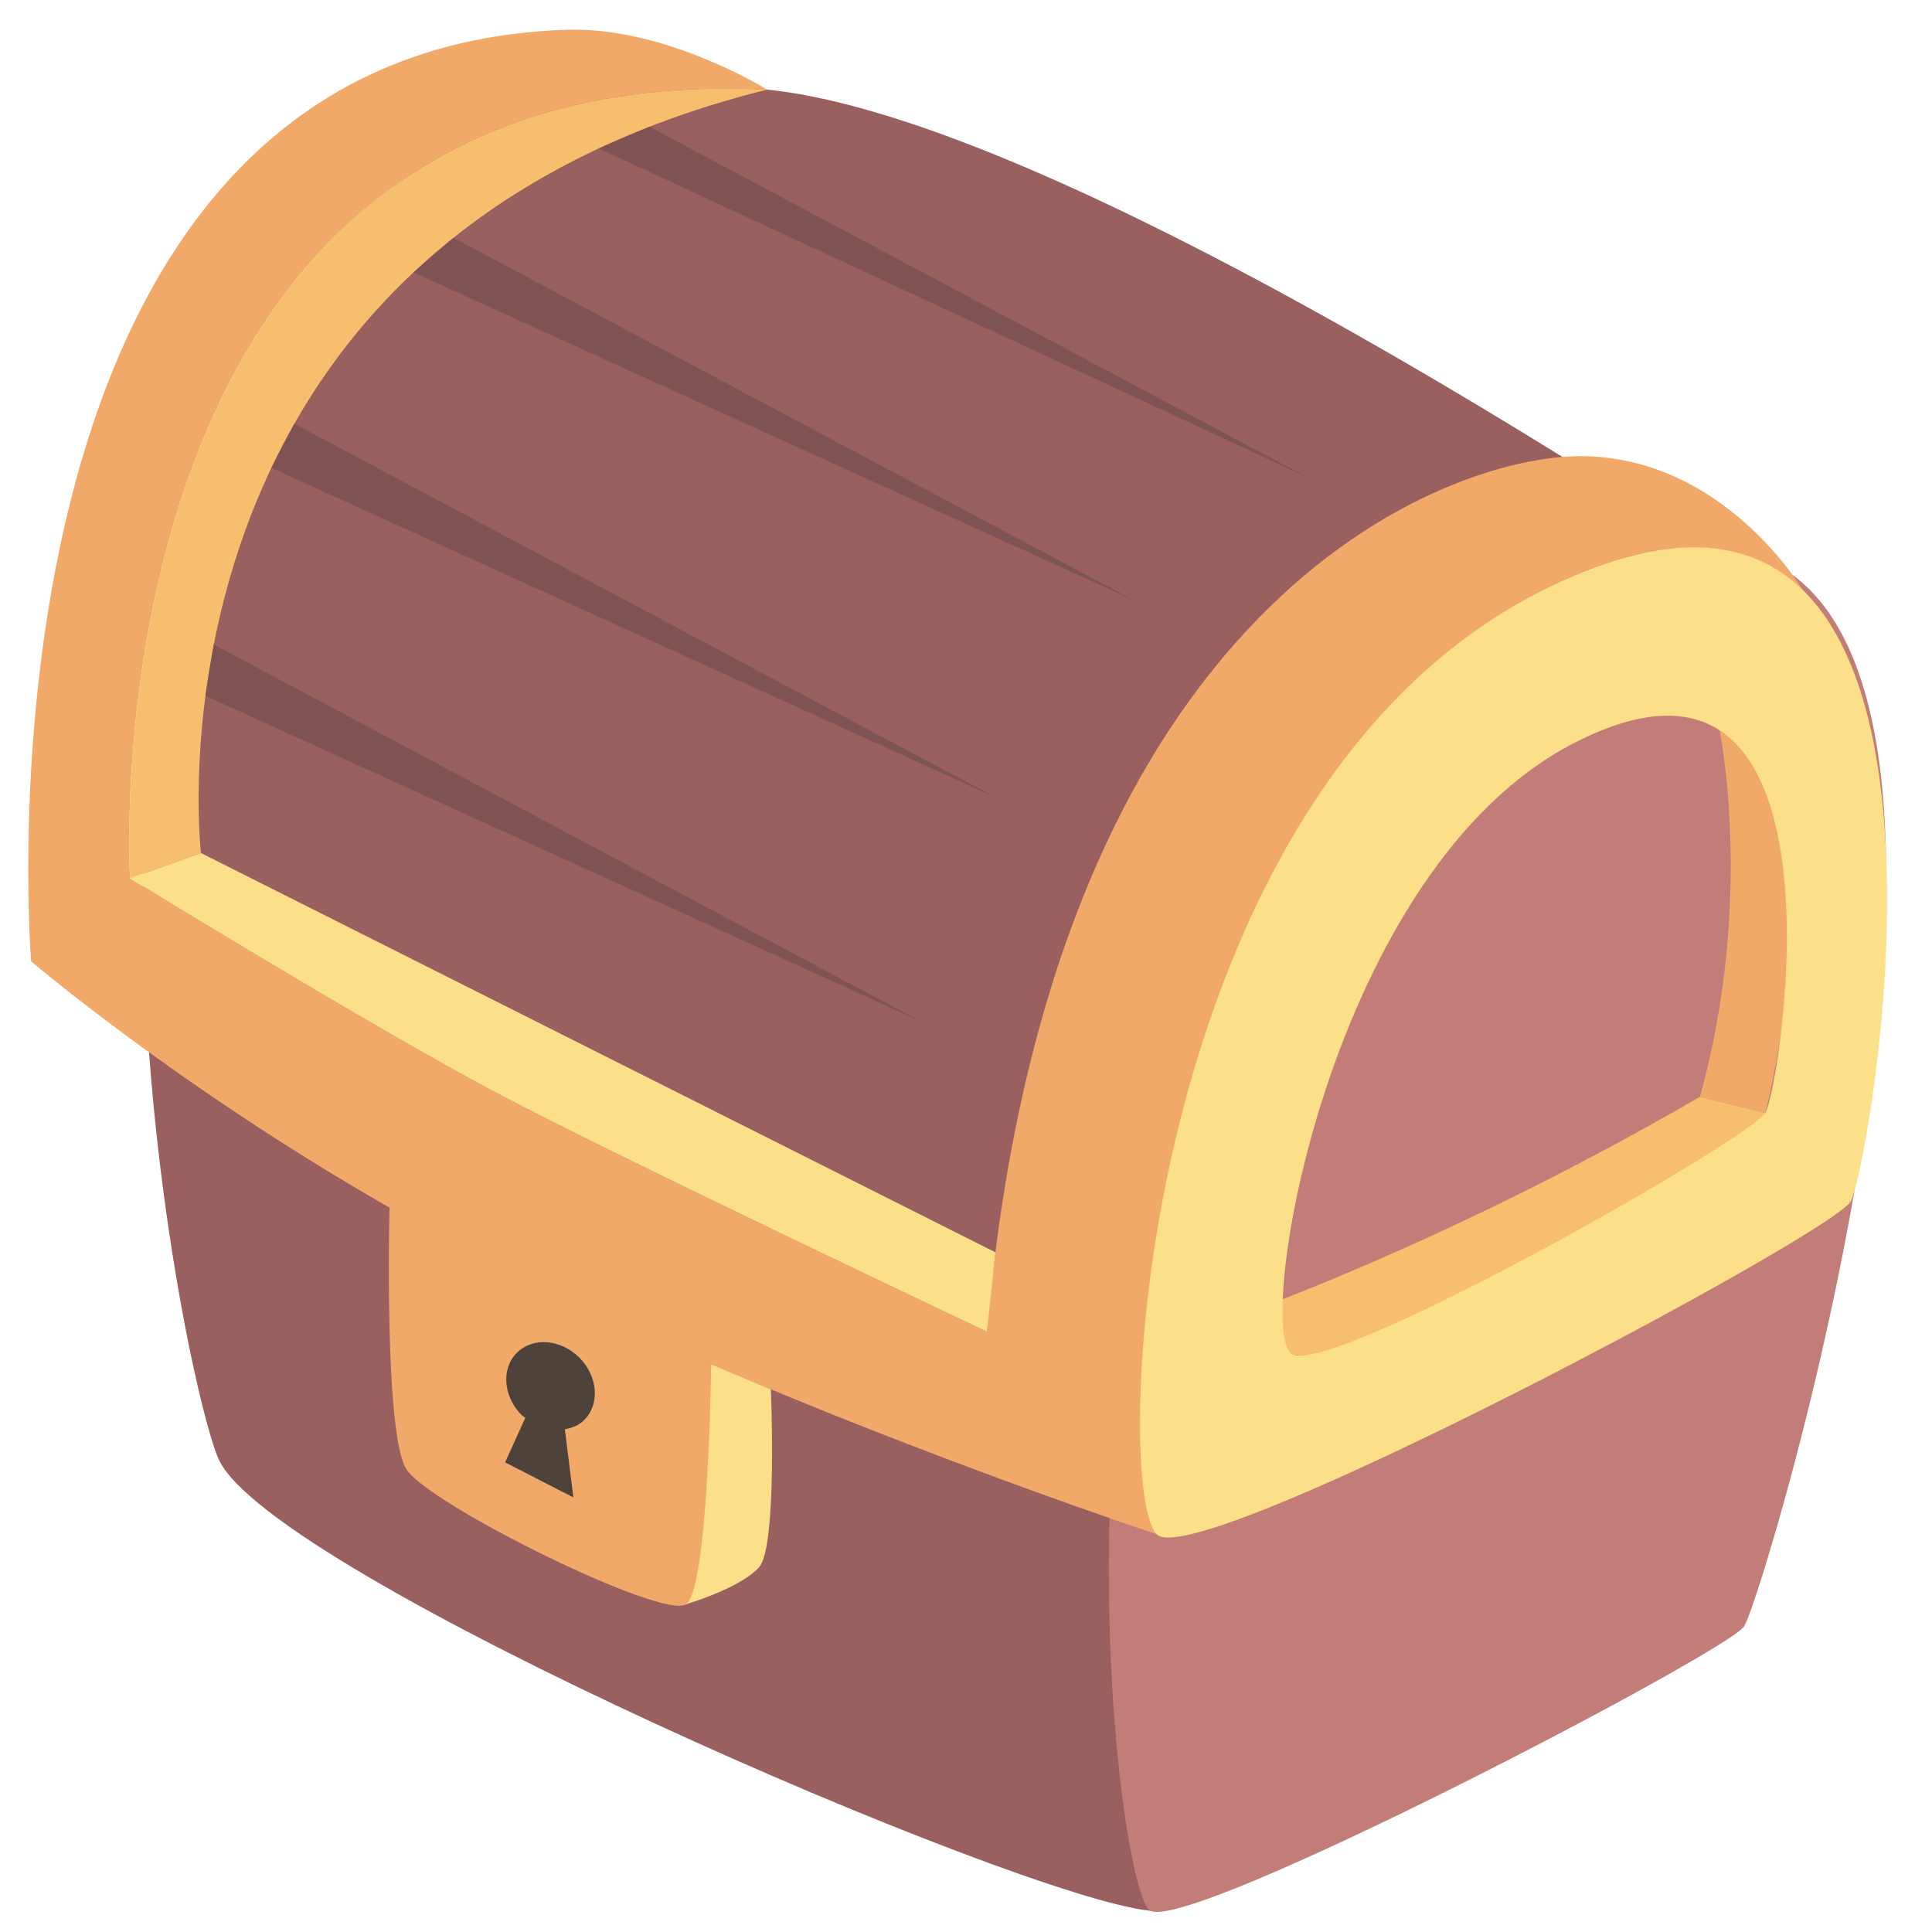 <?xml version="1.0" encoding="UTF-8"?>
<!-- Скачано с сайта svg4.ru / Downloaded from svg4.ru -->
<svg width="800px" height="800px" viewBox="-0.5 0 46 46" version="1.1" xmlns="http://www.w3.org/2000/svg" xmlns:xlink="http://www.w3.org/1999/xlink">
    
    <title>011-Treasure</title>
    <desc>Created with Sketch.</desc>
    <defs>

</defs>
    <g id="Page-1" stroke="none" stroke-width="1" fill="none" fill-rule="evenodd">
        <g id="Artboard" transform="translate(-628, -741)">
            <g id="011-Treasure" transform="translate(628, 741)">
                <path d="M17.763,2.134 C13.851,1.741 11.254,2.602 8.615,4.63 C-0.567,11.684 3.862,32.902 4.709,34.75 C5.965,37.491 23.742,45.186 26.888,45.494 C30.035,45.802 42.043,14.341 42.043,14.341 C42.043,14.341 25.426,2.904 17.763,2.134" id="Fill-1362" fill="#9A5F5F">

</path>
                <path d="M36.999,13.697 C22.807,19.54 25.887,44.993 26.888,45.495 C27.889,45.995 40.519,39.389 41.019,38.734 C41.52,38.081 50.501,8.137 36.999,13.697" id="Fill-1364" fill="#C27D78">

</path>
                <path d="M36.478,13.93 C39.334,12.574 41.208,12.872 42.42,14.057 L42.426,14.054 C42.426,14.054 40.551,10.861 37.123,10.861 C33.962,10.861 24.502,14.264 23,31.708 C23,31.708 14.285,27.588 11.299,26.009 C8.313,24.429 2.597,20.915 2.597,20.915 C2.597,20.915 1.397,1.325 17.763,2.134 C17.763,2.134 15.366,0.635 13.006,0.709 C-1.54,1.162 0.242,22.89 0.242,22.89 C0.242,22.89 5.209,27.125 11.794,30.36 C19,33.9 27.275,36.607 27.275,36.607 C26.119,35.914 26.415,18.709 36.478,13.93" id="Fill-1366" fill="#F1A969">

</path>
                <path d="M2.597,20.915 L4.285,20.31 C4.285,20.31 2.597,5.908 17.763,2.134 C1.397,1.325 2.597,20.915 2.597,20.915" id="Fill-1368" fill="#F7BF6D">

</path>
                <path d="M23,31.708 L23.2,29.817 L4.285,20.31 L2.597,20.915 C2.597,20.915 8.313,24.429 11.299,26.009 C14.284,27.588 23,31.708 23,31.708" id="Fill-1370" fill="#FBDF89">

</path>
                <path d="M39.974,26.114 C33.908,29.642 28.818,31.392 28.818,31.392 C28.818,31.392 29.737,32.267 30.491,32.27 C32.625,32.273 41.2,27.349 41.533,26.497 L39.974,26.114 Z" id="Fill-1372" fill="#F7BF6D">

</path>
                <path d="M40.442,17.391 C40.442,17.391 41.282,21.412 39.974,26.115 L41.533,26.497 C41.533,26.497 43.428,19.162 40.442,17.391" id="Fill-1374" fill="#F1A969">

</path>
                <path d="M41.533,26.497 C41.173,27.114 31.201,32.801 30.257,32.234 C29.357,31.694 31.111,20.682 37.003,17.678 C43.77,14.228 41.893,25.88 41.533,26.497 M36.478,13.931 C26.415,18.709 25.927,35.867 27.082,36.561 C28.294,37.287 43.101,29.398 43.564,28.607 C44.026,27.815 47.453,8.719 36.478,13.931" id="Fill-1376" fill="#FBDF89">

</path>
                <path d="M16.431,32.481 L15.836,38.196 C15.836,38.196 17.138,37.812 17.576,37.312 C18.013,36.811 17.854,33.081 17.854,33.081 L16.431,32.481 Z" id="Fill-1378" fill="#FBDF89">

</path>
                <path d="M8.774,28.754 C8.774,28.754 8.637,34.135 9.176,34.982 C9.715,35.829 15.297,38.581 15.836,38.196 C16.375,37.811 16.431,32.481 16.431,32.481 L8.774,28.754 Z" id="Fill-1380" fill="#F1A969">

</path>
                <path d="M13.152,35.653 L12.949,34.031 C13.12,33.999 13.283,33.938 13.41,33.811 C13.788,33.433 13.737,32.767 13.294,32.324 C12.851,31.882 12.186,31.83 11.807,32.208 C11.428,32.587 11.48,33.253 11.923,33.695 C11.949,33.721 11.981,33.732 12.008,33.756 L11.526,34.818 L13.152,35.653 Z" id="Fill-1382" fill="#4E433A">

</path>
                <polygon id="Fill-1384" fill="#7F5253" points="4.59 15.348 4.392 16.567 21.423 24.319">

</polygon>
                <polygon id="Fill-1386" fill="#7F5253" points="6.508 10.089 5.962 11.139 23.201 18.985">

</polygon>
                <polygon id="Fill-1388" fill="#7F5253" points="10.298 5.662 9.345 6.486 26.47 14.28">

</polygon>
                <polygon id="Fill-1390" fill="#7F5253" points="14.963 3.018 13.758 3.534 30.585 11.343">

</polygon>
            </g>
        </g>
    </g>
</svg>